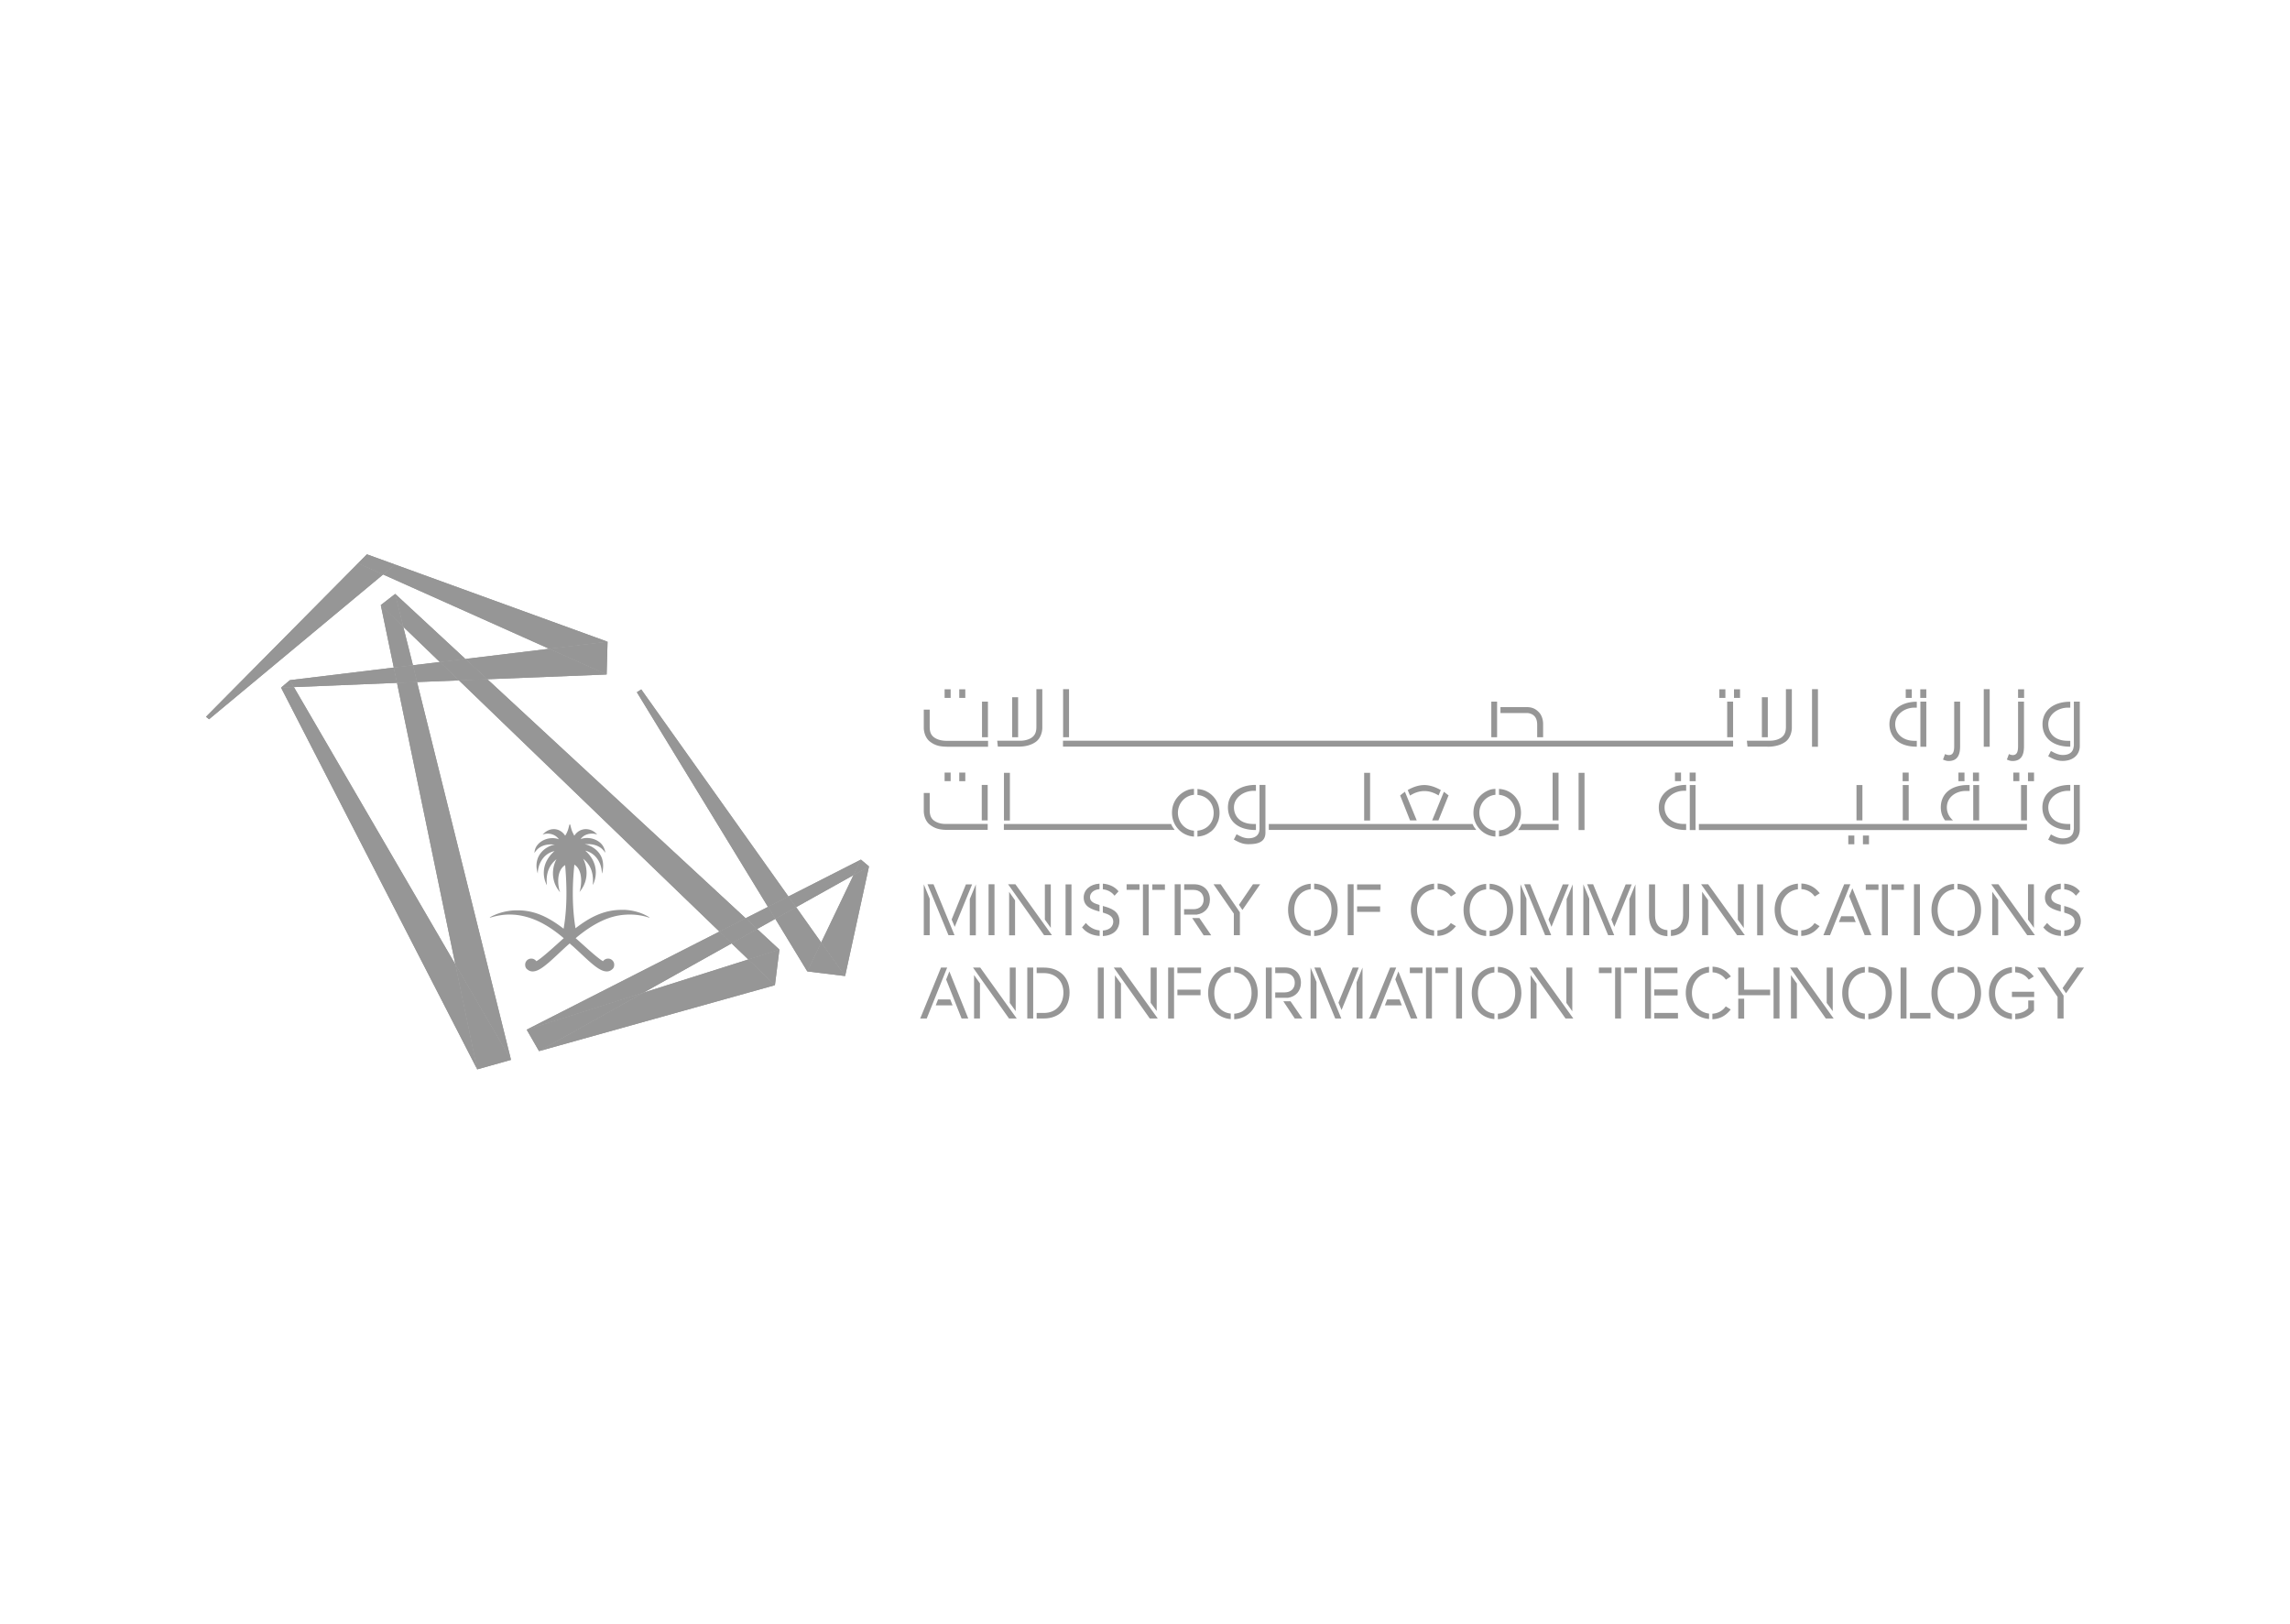 <svg xmlns="http://www.w3.org/2000/svg" id="Layer_1" data-name="Layer 1" viewBox="0 0 923.9 655.1"><defs><clipPath id="clippath"><path d="m83.1 289.2 1.25.99 70.22-58.4-10.12-4.52L83.1 289.2z" class="cls-1"/></clipPath><clipPath id="clippath-1"><path d="m154.57 231.79 67 29.97 23.55-2.85-85.68-31.12-4.87 4z" class="cls-1"/></clipPath><clipPath id="clippath-2"><path d="m144.45 227.27 10.12 4.52 4.87-4-11.41-4.14-3.58 3.62z" class="cls-1"/></clipPath><clipPath id="clippath-3"><path d="m166.6 268.4 1.66 6.79 16.91-.67-7.73-7.42-10.84 1.3z" class="cls-1"/></clipPath><clipPath id="clippath-4"><path d="m187.76 265.86 8.87 8.19 48.12-1.91-23.18-10.38-33.81 4.1z" class="cls-1"/></clipPath><clipPath id="clippath-5"><path d="m116.96 274.42 1.61 2.8 41.6-1.71-1.3-6.17-41.91 5.08z" class="cls-1"/></clipPath><clipPath id="clippath-6"><path d="m221.57 261.76 23.18 10.38.37-13.23-23.55 2.85z" class="cls-1"/></clipPath><clipPath id="clippath-7"><path d="m113.39 277.43 79.14 154.02-8.82-42.36-65.14-111.87-5.18.21z" class="cls-1"/></clipPath><clipPath id="clippath-8"><path d="m113.39 277.43 5.18-.21-1.61-2.8-3.57 3.01z" class="cls-1"/></clipPath><clipPath id="clippath-9"><path d="m158.87 269.34 7.73-.94-3.89-15.5-9.08-8.77 5.24 25.21z" class="cls-1"/></clipPath><clipPath id="clippath-10"><path d="m160.17 275.51 23.54 113.58 22.46 38.53-37.91-152.43-8.09.32z" class="cls-1"/></clipPath><clipPath id="clippath-11"><path d="m158.87 269.34 1.3 6.17 8.09-.32-1.66-6.79-7.73.94z" class="cls-1"/></clipPath><clipPath id="clippath-12"><path d="m192.53 431.45 13.64-3.83-22.46-38.53 8.82 42.36z" class="cls-1"/></clipPath><clipPath id="clippath-13"><path d="m185.17 274.52 105.07 101.34 10.58-5.39-104.19-96.42-11.46.47z" class="cls-1"/></clipPath><clipPath id="clippath-14"><path d="m162.71 252.9 14.73 14.2 10.32-1.24-28.32-26.24 3.27 13.28z" class="cls-1"/></clipPath><clipPath id="clippath-15"><path d="m295.16 380.63 6.74 6.48 12.55-3.99-8.97-8.3-10.32 5.81z" class="cls-1"/></clipPath><clipPath id="clippath-16"><path d="m177.44 267.1 7.73 7.42 11.46-.47-8.87-8.19-10.32 1.24z" class="cls-1"/></clipPath><clipPath id="clippath-17"><path d="m153.63 244.13 9.08 8.77-3.27-13.28-5.81 4.51z" class="cls-1"/></clipPath><clipPath id="clippath-18"><path d="m259.64 400.49-42.17 23.6 95.17-26.6-10.74-10.38-42.26 13.38z" class="cls-1"/></clipPath><clipPath id="clippath-19"><path d="m301.9 387.11 10.74 10.38 1.81-14.37-12.55 3.99z" class="cls-1"/></clipPath><clipPath id="clippath-20"><path d="m212.49 415.43 47.15-14.94 35.52-19.86-4.92-4.77-77.75 39.57z" class="cls-1"/></clipPath><clipPath id="clippath-21"><path d="m300.82 370.47 4.66 4.35 7.32-4.1-2.96-4.82-9.02 4.57z" class="cls-1"/></clipPath><clipPath id="clippath-22"><path d="m318.09 361.7 3.11 4.31 23.13-12.92 3-6.27-29.24 14.88z" class="cls-1"/></clipPath><clipPath id="clippath-23"><path d="m290.24 375.86 4.92 4.77 10.32-5.81-4.66-4.35-10.58 5.39z" class="cls-1"/></clipPath><clipPath id="clippath-24"><path d="m212.49 415.43 4.98 8.66 42.17-23.6-47.15 14.94z" class="cls-1"/></clipPath><clipPath id="clippath-25"><path d="m344.33 353.09-13.02 27.18 9.65 13.53 9.64-44.23-6.27 3.52z" class="cls-1"/></clipPath><clipPath id="clippath-26"><path d="m344.33 353.09 6.27-3.52-3.27-2.75-3 6.27z" class="cls-1"/></clipPath><clipPath id="clippath-27"><path d="m312.8 370.72 12.91 21.22 5.6-11.67-10.11-14.26-8.4 4.71z" class="cls-1"/></clipPath><clipPath id="clippath-28"><path d="m256.94 279.29 52.9 86.61 8.25-4.2-59.38-83.55-1.77 1.14z" class="cls-1"/></clipPath><clipPath id="clippath-29"><path d="m309.84 365.9 2.96 4.82 8.4-4.71-3.11-4.31-8.25 4.2z" class="cls-1"/></clipPath><clipPath id="clippath-30"><path d="m325.71 391.94 15.25 1.86-9.65-13.53-5.6 11.67z" class="cls-1"/></clipPath><style>.cls-1{fill:#969696}</style></defs><path d="M251.8 367.1h-1.04c-7.26 0-12.97 3.11-18.57 7.42-.83-5.03-1.09-9.85-1.09-14.11 0-4.88.37-8.92.62-11.57 2.13 1.35 2.75 4.05 2.75 6.48 0 1.92-.37 3.74-.67 4.56 2.18-2.59 2.85-5.34 2.85-7.68 0-2.7-.88-4.88-1.4-5.76 3.47 2.8 3.99 6.33 3.99 8.97 0 .62-.05 1.14-.05 1.66a11.48 11.48 0 0 0 1.19-5.03c0-2.85-1.09-6.02-4.25-8.82 4.72 1.14 6.64 5.6 6.69 8.97 0 .05 0 .1.1.16.31-1.14.41-2.18.41-3.11 0-1.14-.21-2.18-.52-3.06-1.4-3.68-5.08-5.29-6.9-5.55.47-.05.88-.05 1.3-.05 2.75 0 4.56.94 5.6 1.87.78.67 1.14 1.3 1.4 1.61a6.578 6.578 0 0 0-1.4-3.37c-1.5-1.76-3.84-2.59-6.02-2.59-.94 0-1.82.16-2.54.47 1.09-1.61 2.96-2.23 4.62-2.23.78 0 1.5.16 2.07.37-1.25-1.45-2.9-2.18-4.56-2.18-1.76 0-3.47.83-4.67 2.64-.26-.41-.47-.94-.73-1.45-.41-.88-.67-1.92-.88-2.9 0-.1-.1-.16-.21-.16s-.16.05-.21.16c-.21.98-.47 2.02-.88 2.9-.21.52-.47.98-.78 1.45-1.14-1.76-2.85-2.64-4.56-2.64s-3.27.78-4.56 2.23c.57-.26 1.3-.41 2.07-.41 1.61 0 3.42.67 4.51 2.28-.78-.31-1.66-.47-2.59-.47-2.13 0-4.46.88-5.91 2.59-.78.88-1.3 2.02-1.35 3.42.21-.37.62-.98 1.35-1.66 1.04-.94 2.75-1.82 5.39-1.82.47 0 .94.05 1.5.1-1.82.21-5.5 1.82-6.9 5.5-.31.88-.52 1.87-.52 2.96 0 .98.16 2.02.52 3.21v-.16c.05-3.32 1.97-7.83 6.74-8.92-3.17 2.8-4.31 5.91-4.31 8.77 0 1.92.52 3.68 1.25 5.03-.05-.57-.1-1.19-.1-1.87 0-2.59.62-5.97 3.99-8.66-.52.83-1.45 3.01-1.45 5.7 0 2.33.67 5.08 2.9 7.68-.37-.83-.78-2.64-.78-4.56 0-2.44.62-5.08 2.8-6.43.21 2.59.52 6.59.52 11.41 0 4.31-.26 9.18-1.14 14.26-5.6-4.31-11.3-7.42-18.51-7.42h-1.04c-3.84.16-7.47 1.25-10.16 2.8-.05 0-.05.05-.05.05 0 .05.05.1.1.1h.05c2.54-.78 5.19-1.25 7.83-1.25.73 0 1.5.05 2.23.1 3.17.31 6.17 1.19 8.97 2.44 3.89 1.76 7.47 4.31 10.63 7-1.97 1.71-8.82 8.14-11.05 9.28-.47-.62-1.19-1.04-2.02-1.04-.16 0-.37 0-.57.05-.94.21-1.66.94-1.87 1.87-.05.21-.05.41-.05.62 0 .62.21 1.19.57 1.55.73.73 1.55 1.09 2.44 1.09.57 0 1.25-.16 1.87-.41 3.11-1.3 7.05-5.45 11.83-9.8.41-.37.83-.73 1.25-1.09.47.41.83.78 1.25 1.09 4.82 4.35 8.71 8.5 11.83 9.8.67.26 1.3.41 1.87.41.88 0 1.66-.31 2.44-1.09.37-.37.57-.94.57-1.55 0-.21 0-.41-.05-.62-.21-.94-.98-1.66-1.87-1.87-.21-.05-.37-.05-.57-.05-.83 0-1.55.41-2.02 1.04-2.18-1.09-9.07-7.62-11.05-9.28 3.21-2.7 6.74-5.19 10.63-7 2.8-1.3 5.76-2.18 8.97-2.44.73-.05 1.5-.1 2.23-.1 2.64 0 5.29.41 7.83 1.25.05 0 .1-.05.1-.1s0-.05-.05-.05c-2.75-1.76-6.38-2.85-10.16-3.01M83.1 289.2l1.25.99 70.22-58.4-10.12-4.52L83.1 289.2z" class="cls-1"/><path d="m126.04 192.27 59.33 72.76-73.75 60.16-59.33-72.81 73.75-60.11z" class="cls-1" style="clip-path:url(#clippath)"/><path d="m154.57 231.79 67 29.97 23.55-2.85-85.68-31.12-4.87 4z" class="cls-1"/><path d="m208.97 183.4 52.79 64.78-70.99 57.92-52.85-64.77 71.05-57.93z" class="cls-1" style="clip-path:url(#clippath-1)"/><path d="m144.45 227.27 10.12 4.52 4.87-4-11.41-4.14-3.58 3.62z" class="cls-1"/><path d="m153.43 216.33 10 12.19-13.01 10.58-9.96-12.19 12.97-10.58z" class="cls-1" style="clip-path:url(#clippath-2)"/><path d="m166.6 268.4 1.66 6.79 16.91-.67-7.73-7.42-10.84 1.3z" class="cls-1"/><path d="m163.43 268.61 18.26-8.77 6.64 13.85-18.26 8.77-6.64-13.85z" class="cls-1" style="clip-path:url(#clippath-3)"/><path d="m187.76 265.86 8.87 8.19 48.12-1.91-23.18-10.38-33.81 4.1z" class="cls-1"/><path d="m182.94 264.05 51.13-24.54 15.51 32.26-51.14 24.53-15.5-32.25z" class="cls-1" style="clip-path:url(#clippath-4)"/><path d="m116.96 274.42 1.61 2.8 41.6-1.71-1.3-6.17-41.91 5.08z" class="cls-1"/><path d="m113.91 270.84 38.17-18.36 11.14 23.24-38.17 18.35-11.14-23.23z" class="cls-1" style="clip-path:url(#clippath-5)"/><path d="m221.57 261.76 23.18 10.38.37-13.23-23.55 2.85z" class="cls-1"/><path d="m216.39 261.35 24.32-11.67 9.59 19.97-24.32 11.67-9.59-19.97z" class="cls-1" style="clip-path:url(#clippath-6)"/><path d="m113.39 277.43 79.14 154.02-8.82-42.36-65.14-111.87-5.18.21z" class="cls-1"/><path d="m53.18 306.1 124.52-59.79 75.04 156.2-124.52 59.8L53.18 306.1z" class="cls-1" style="clip-path:url(#clippath-7)"/><path d="m113.39 277.43 5.18-.21-1.61-2.8-3.57 3.01z" class="cls-1"/><path d="m112.25 274.99 5.34-2.6 2.13 4.47-5.35 2.59-2.12-4.46z" class="cls-1" style="clip-path:url(#clippath-8)"/><path d="m158.87 269.34 7.73-.94-3.89-15.5-9.08-8.77 5.24 25.21z" class="cls-1"/><path d="m163.54 238.63 13.74 24.74-20.59 11.51-13.79-24.78 20.64-11.47z" class="cls-1" style="clip-path:url(#clippath-9)"/><path d="m160.17 275.51 23.54 113.58 22.46 38.53-37.91-152.43-8.09.32z" class="cls-1"/><path d="m195.28 255.64 75.67 135.83-99.89 55.7-75.67-135.88 99.89-55.65z" class="cls-1" style="clip-path:url(#clippath-10)"/><path d="m158.87 269.34 1.3 6.17 8.09-.32-1.66-6.79-7.73.94z" class="cls-1"/><path d="m166.03 264.41 5.28 9.44-10.21 5.7-5.24-9.44 10.17-5.7z" class="cls-1" style="clip-path:url(#clippath-11)"/><path d="m192.53 431.45 13.64-3.83-22.46-38.53 8.82 42.36z" class="cls-1"/><path d="m200.83 379.54 23.33 41.85L189.05 441l-23.34-41.9 35.12-19.56z" class="cls-1" style="clip-path:url(#clippath-12)"/><path d="m185.17 274.52 105.07 101.34 10.58-5.39-104.19-96.42-11.46.47z" class="cls-1"/><path d="m259.12 431.4-122.86-92.21 90.55-120.63 122.86 92.21-90.55 120.63z" class="cls-1" style="clip-path:url(#clippath-13)"/><path d="m162.71 252.9 14.73 14.2 10.32-1.24-28.32-26.24 3.27 13.28z" class="cls-1"/><path d="m177.54 280.69-31.27-23.49 23.39-31.17 31.27 23.49-23.39 31.17z" class="cls-1" style="clip-path:url(#clippath-14)"/><path d="m295.16 380.63 6.74 6.48 12.55-3.99-8.97-8.3-10.32 5.81z" class="cls-1"/><path d="m307.5 396.4-18.25-13.69 12.86-17.17 18.26 13.74-12.87 17.12z" class="cls-1" style="clip-path:url(#clippath-15)"/><path d="m177.44 267.1 7.73 7.42 11.46-.47-8.87-8.19-10.32 1.24z" class="cls-1"/><path d="m189.73 283.75-16.44-12.34 11.04-14.78 16.45 12.34-11.05 14.78z" class="cls-1" style="clip-path:url(#clippath-16)"/><path d="m153.63 244.13 9.08 8.77-3.27-13.28-5.81 4.51z" class="cls-1"/><path d="m159.44 257.25-12.19-9.13 9.65-12.86 12.19 9.18-9.65 12.81z" class="cls-1" style="clip-path:url(#clippath-17)"/><path d="m259.64 400.49-42.17 23.6 95.17-26.6-10.74-10.38-42.26 13.38z" class="cls-1"/><path d="m325.81 418.54-94.02 39.52-27.49-65.4 94.08-39.52 27.43 65.4z" class="cls-1" style="clip-path:url(#clippath-18)"/><path d="m301.9 387.11 10.74 10.38 1.81-14.37-12.55 3.99z" class="cls-1"/><path d="m319.59 395.31-15.82 6.63-7-16.64 15.82-6.64 7 16.65z" class="cls-1" style="clip-path:url(#clippath-19)"/><path d="m212.49 415.43 47.15-14.94 35.52-19.86-4.92-4.77-77.75 39.57z" class="cls-1"/><path d="m309.27 409.52-84.38 35.42-26.55-63.12 84.43-35.47 26.5 63.17z" class="cls-1" style="clip-path:url(#clippath-20)"/><path d="m300.82 370.47 4.66 4.35 7.32-4.1-2.96-4.82-9.02 4.57z" class="cls-1"/><path d="m315.96 373.47-13.38 5.66-4.98-11.88 13.38-5.65 4.98 11.87z" class="cls-1" style="clip-path:url(#clippath-21)"/><path d="m318.09 361.7 3.11 4.31 23.13-12.92 3-6.27-29.24 14.88z" class="cls-1"/><path d="m354.18 363.15-31.68 13.33-11.26-26.81 31.69-13.28 11.25 26.76z" class="cls-1" style="clip-path:url(#clippath-22)"/><path d="m290.24 375.86 4.92 4.77 10.32-5.81-4.66-4.35-10.58 5.39z" class="cls-1"/><path d="m309.12 379.07-16.6 7.01-5.92-14.06 16.6-7 5.92 14.05z" class="cls-1" style="clip-path:url(#clippath-23)"/><path d="m212.49 415.43 4.98 8.66 42.17-23.6-47.15 14.94z" class="cls-1"/><path d="m268.04 420.56-48.49 20.39-15.51-36.93 48.54-20.38 15.46 36.92z" class="cls-1" style="clip-path:url(#clippath-24)"/><path d="m344.33 353.09-13.02 27.18 9.65 13.53 9.64-44.23-6.27 3.52z" class="cls-1"/><path d="m366.42 387.17-32.21 13.53-18.67-44.49 32.16-13.54 18.72 44.5z" class="cls-1" style="clip-path:url(#clippath-25)"/><path d="m344.33 353.09 6.27-3.52-3.27-2.75-3 6.27z" class="cls-1"/><path d="m352.83 352.16-7.57 3.16-3.16-7.57 7.57-3.17 3.16 7.58z" class="cls-1" style="clip-path:url(#clippath-26)"/><path d="m312.8 370.72 12.91 21.22 5.6-11.67-10.11-14.26-8.4 4.71z" class="cls-1"/><path d="m340.59 388.05-25.05 10.52-12.03-28.67 25.05-10.48 12.03 28.63z" class="cls-1" style="clip-path:url(#clippath-27)"/><path d="m256.94 279.29 52.9 86.61 8.25-4.2-59.38-83.55-1.77 1.14z" class="cls-1"/><path d="m349.46 352.73-83.34 35.01-40.5-96.41 83.34-35.01 40.5 96.41z" class="cls-1" style="clip-path:url(#clippath-28)"/><path d="m309.84 365.9 2.96 4.82 8.4-4.71-3.11-4.31-8.25 4.2z" class="cls-1"/><path d="m324.46 369.38-12.91 5.44-4.98-11.77 12.92-5.45 4.97 11.78z" class="cls-1" style="clip-path:url(#clippath-29)"/><path d="m325.71 391.94 15.25 1.86-9.65-13.53-5.6 11.67z" class="cls-1"/><path d="m345.78 391.78-17.79 7.47-7.1-16.96 17.79-7.47 7.1 16.96z" class="cls-1" style="clip-path:url(#clippath-30)"/><path d="M398.84 356.78h2.39v20.54h-2.39v-20.54Zm31.06 20.58h2.39v-20.54h-2.39v20.54Zm279.02 0h2.39v-20.54h-2.39v20.54Zm65.66-20.58h-2.39v20.54h2.39v-20.54Zm-330.99 10.99v-2.64c-2.18-.62-3.84-1.35-3.84-3.11s1.55-3.11 3.84-3.27v-2.23c-3.74.21-6.38 2.49-6.38 5.6 0 3.78 3.32 4.82 6.38 5.65m1.35-8.97c1.82.21 3.37.98 4.46 2.28l.26.31 1.61-1.76-.21-.26c-1.5-1.71-3.63-2.64-6.12-2.85v2.28Zm-1.35 16.59c-2.64-.26-4.41-1.76-5.24-2.7l-.26-.31-1.55 1.82.21.21c1.61 1.97 4.05 3.06 6.9 3.21v-2.23h-.06Zm1.35-9.85v2.64c2.39.73 4.2 1.5 4.2 3.68 0 1.61-1.14 3.37-4.2 3.58v2.23c4.88-.26 6.69-3.21 6.69-5.97 0-4.2-3.63-5.34-6.69-6.17m31.38-8.75h-2.39v20.54h2.39v-20.54Zm1.4 2.27h3.84c2.44 0 4.05 1.55 4.05 3.89s-1.61 3.89-4.05 3.89h-3.84v2.18h5.13c3.17-.47 5.29-2.75 5.29-6.07 0-3.68-2.59-6.17-6.38-6.17h-3.99v2.28h-.05Zm6.17 11.36h-2.9l4.62 6.95h3.06l-4.77-6.95Zm8.61-13.63h-2.9l8.19 11.83v8.71h2.44v-9.23l-7.73-11.3Zm8.76 10.36 7.15-10.37h-2.9l-5.65 8.3 1.4 2.07Zm-116.07 6.8 7-17.11h-2.49l-5.76 14.16 1.25 2.96Zm-8.55-17.16h-2.44l8.46 20.54h2.44l-8.46-20.54Zm14.62 5.96v14.63h2.44v-20.54l-2.44 5.91Zm-18.56-5.96v20.54h2.39v-14.73l-2.39-5.81Zm253.24 17.16 5.19-12.65 1.82-4.46h-2.44l-5.76 14.16 1.19 2.96Zm6.12-11.2v14.63h2.44v-20.54l-2.44 5.91Zm-14.68-5.96h-2.44l8.35 20.33.1.21h2.44l-8.46-20.54Zm-3.94 0v20.54h2.39v-14.73l-2.39-5.81Zm29.3 0h-2.44l.16.31 8.25 20.02.1.21h2.44l-8.5-20.54Zm8.56 17.16 5.19-12.65 1.82-4.46h-2.44l-5.76 14.16 1.19 2.96Zm6.07-11.2v14.63h2.44v-20.54l-2.44 5.91Zm-18.57-5.96v20.54h2.39v-14.73l-2.39-5.81Zm-179.08 0h-5.19v2.23h5.19v-2.23Zm5.19 2.27h5.08v-2.23h-5.08v2.23Zm-3.79 18.31h2.33v-20.54h-2.33v20.54Zm67.68-1.97c-3.99-.41-6.64-3.68-6.64-8.3s2.64-7.89 6.64-8.3v-2.23c-5.39.41-9.13 4.67-9.13 10.53s3.74 10.11 9.13 10.53v-2.23Zm1.4-18.88v2.23c4.2.26 7 3.58 7 8.35s-2.8 8.09-7 8.35v2.23c5.6-.26 9.49-4.56 9.49-10.58-.05-6.02-3.94-10.32-9.49-10.58m17.32 2.54h9.49v-2.23h-9.49v2.23Zm-1.4-2.27h-2.39v20.54h2.39v-20.54Zm1.4 11.14h9.28v-2.23h-9.28v2.23Zm37.81 4.51-.21.26c-1.14 1.61-3.11 2.59-5.19 2.7v2.23c2.9-.1 5.24-1.3 7.21-3.63l.26-.31-2.07-1.25Zm-5.34-13.69c2.07.1 4.05 1.14 5.19 2.7l.21.26 2.02-1.3-.26-.31c-1.82-2.28-4.25-3.47-7.15-3.63v2.28Zm-1.4 16.65c-4.05-.52-6.9-3.84-6.9-8.3s2.8-7.78 6.9-8.3v-2.28c-5.55.52-9.39 4.82-9.39 10.53s3.84 10.06 9.39 10.53v-2.18Zm21 .05c-3.99-.41-6.64-3.68-6.64-8.3s2.64-7.89 6.64-8.3v-2.23c-5.39.41-9.13 4.67-9.13 10.53s3.74 10.11 9.13 10.53v-2.23Zm1.4-18.87v2.23c4.2.26 7 3.58 7 8.35s-2.8 8.09-7 8.35v2.23c5.6-.26 9.49-4.56 9.49-10.58-.05-6.02-3.94-10.37-9.49-10.58m187.38 18.87c-3.99-.41-6.64-3.68-6.64-8.3s2.64-7.89 6.64-8.3v-2.23c-5.39.41-9.13 4.67-9.13 10.53s3.74 10.11 9.13 10.53v-2.23Zm1.4-18.87v2.23c4.2.26 7 3.58 7 8.35s-2.8 8.09-7 8.35v2.23c5.55-.26 9.49-4.56 9.49-10.58s-3.89-10.37-9.49-10.58m-117.05 18.72c-3.21-.26-4.98-2.33-4.98-5.91v-12.55h-2.44v12.6c0 5.03 2.7 8.04 7.42 8.3v-2.44Zm6.33-18.51v12.55c0 3.58-1.76 5.65-4.93 5.91v2.39c4.67-.26 7.36-3.27 7.36-8.3v-12.6h-2.44v.05Zm46.31 18.61c-4.05-.52-6.9-3.84-6.9-8.3s2.8-7.78 6.9-8.3v-2.28c-5.55.52-9.39 4.82-9.39 10.53s3.84 10.06 9.39 10.53v-2.18Zm1.4-16.65c2.07.1 4.05 1.14 5.19 2.7l.21.26 2.02-1.3-.26-.31c-1.82-2.28-4.25-3.47-7.15-3.63v2.28Zm5.34 13.69-.21.26c-1.14 1.61-3.11 2.59-5.19 2.7v2.23c2.9-.1 5.24-1.3 7.15-3.63l.26-.31-2.02-1.25Zm-322.43-15.65h-2.96l14.52 20.54h3.17l-14.73-20.54Zm14.27 17.57v-17.53h-2.39v14.21l2.39 3.32Zm-16.81-14.52v17.53h2.39v-14.11l-2.39-3.42Zm350.74-3.01h-5.13v2.23h5.13v-2.23Zm3.79 0h-2.39v20.54h2.39v-20.54Zm1.4 2.23h5.08v-2.23h-5.08v2.23Zm-59.54 15.36v-17.63h-2.39v14.31l2.39 3.32Zm-14.36-17.63h-2.85l14.52 20.54h3.11l-14.78-20.54Zm-2.44 3v17.53h2.39v-14.16l-2.39-3.37Zm119.54-3h-2.9l14.52 20.54h3.11l-14.73-20.54Zm14.32 17.57v-17.58h-2.39v14.26l2.39 3.32Zm-16.81-14.57v17.53h2.39v-14.16l-2.39-3.37Zm-56.01 9.91h-4.93l-.93 2.33h6.79l-.93-2.33Zm-.42-11.31-1.3 3.21 6.27 15.71h2.7l-7.68-18.93Zm-.82-1.6h-2.49l-8.19 20.07-.21.47h2.7l8.19-20.54Zm84.89 10.99v-2.64c-2.18-.62-3.84-1.35-3.84-3.11s1.55-3.11 3.84-3.27v-2.23c-3.74.21-6.38 2.49-6.38 5.6 0 3.78 3.32 4.82 6.38 5.65m1.4-8.97c1.82.21 3.37.98 4.46 2.28l.26.31 1.61-1.76-.21-.26c-1.5-1.71-3.63-2.64-6.12-2.85v2.28Zm-1.4 16.59c-2.64-.26-4.41-1.76-5.24-2.7l-.26-.31-1.55 1.82.21.21c1.61 1.97 4.05 3.06 6.9 3.21v-2.23h-.06Zm1.4-9.85v2.64c2.39.73 4.2 1.5 4.2 3.68 0 1.61-1.14 3.37-4.2 3.58v2.23c4.88-.26 6.69-3.21 6.69-5.97-.05-4.2-3.68-5.34-6.69-6.17m-389.89 24.85h2.39v20.54h-2.39zm144.54 0h2.39v20.54h-2.39zm237.42 0h-2.9l8.14 11.82v8.72h2.43v-9.23l-7.67-11.31zm8.66 10.37 7.26-10.37h-2.9l-5.76 8.3 1.4 2.07zm-300.85-10.37h-2.44l.16.31 8.19 20.02.11.21h2.43l-8.45-20.54zm8.56 17.12 5.18-12.66 1.76-4.46h-2.43L540 404.54l1.25 2.96zm-12.5-17.12v20.54h2.38v-14.73l-2.38-5.81zm18.56 5.91v14.63h2.39v-20.54l-2.39 5.91zm28.01-5.91h2.39v20.54h-2.39zm3.79 0h5.08v2.23h-5.08zm-10.32 0h5.13v2.23h-5.13zm-72.25 18.57c-3.99-.41-6.64-3.68-6.64-8.3s2.64-7.89 6.64-8.3v-2.23c-5.39.41-9.13 4.67-9.13 10.53s3.74 10.11 9.13 10.53v-2.23Zm1.4-18.88v2.23c4.2.26 7 3.58 7 8.35s-2.8 8.09-7 8.35v2.23c5.6-.26 9.49-4.56 9.49-10.58s-3.89-10.32-9.49-10.58m104.97 18.88c-3.99-.41-6.64-3.68-6.64-8.3s2.64-7.89 6.64-8.3v-2.23c-5.39.41-9.13 4.67-9.13 10.53s3.74 10.11 9.13 10.53v-2.23Zm1.4-18.88v2.23c4.2.26 7 3.58 7 8.35s-2.8 8.09-7 8.35v2.23c5.6-.26 9.49-4.56 9.49-10.58-.05-5.97-3.94-10.32-9.49-10.58m63.12 9.23h9.34v2.23h-9.34zm0 9.39h9.54v2.23h-9.54zm-284.41-16.75-1.3 3.26 6.22 15.72h2.7l-7.62-18.98zm.36 11.3h-4.93l-.93 2.39h6.79l-.93-2.39zm-1.25-12.86h-2.48l-8.2 20.07-.21.47h2.65l8.24-20.54zm27.65 17.58v-17.58h-2.39v14.26l2.39 3.32zm-14.31-17.58h-2.91l14.52 20.54h3.11l-14.72-20.54zm-2.49 3.01v17.53h2.38v-14.16l-2.38-3.37zm224.56.05v17.48h2.38v-14.06l-2.38-3.42zm16.8 14.57v-17.63h-2.39v14.26l2.39 3.37zm-2.75 2.91h3.16l-14.73-20.54h-2.95l14.42 20.38.1.16zm107.82-2.96v-17.58h-2.43v14.26l2.43 3.32zm-14.31-17.58h-2.91l14.42 20.54h3.17l-14.68-20.54zm-2.54 3.06v17.48h2.38v-14.11l-2.38-3.37zm-255.89 14.47v-17.53h-2.44v14.21l2.44 3.32zm-16.85-14.42v17.43h2.43v-14.06l-2.43-3.37zm14.05 17.43h3.22l-14.73-20.54h-3.01l14.41 20.38.11.16zm-49.42-20.54h2.39v20.54h-2.39zm6.69 0h-2.9v2.23h2.9c4.72 0 7.89 3.17 7.89 7.83 0 4.98-3.11 8.25-7.89 8.25h-2.9v2.23h2.9c6.22 0 10.37-4.2 10.37-10.48s-4.2-10.06-10.37-10.06m50.14 0h2.39v20.54h-2.39zm3.74 0h9.54v2.23h-9.54zm0 8.92h9.34v2.23h-9.34zm39.47-6.69h3.84c2.44 0 4.05 1.55 4.05 3.89s-1.61 3.89-4.05 3.89h-3.84v2.18h5.13c3.17-.47 5.24-2.75 5.24-6.07 0-3.68-2.54-6.17-6.38-6.17h-3.99v2.28Zm6.17 11.36h-2.91l4.62 6.95h3.06l-4.77-6.95zm-9.96-13.59h2.39v20.54h-2.39zm53.94 12.86h-4.98l-.94 2.39h6.85l-.93-2.39zm-.47-11.3-1.24 3.21 6.27 15.77h2.65l-7.68-18.98zm-.88-1.56h-2.44l-8.24 20.07-.42.47h2.91l8.19-20.54zm150.87 11.15v-2.23h-10.48v-8.92h-2.39v11.15h12.87zm-12.87 1.4h2.39v8.04h-2.39zm111.77-10.63c2.07.1 4.1 1.09 5.24 2.7l.21.26 2.02-1.3-.26-.31c-1.82-2.28-4.31-3.53-7.26-3.63v2.28h.05Zm-1.35 9.96h8.97v-2.13h-8.97v2.13zm6.58 1.4v3.11c-1.09 1.3-3.17 2.18-5.24 2.23v2.23c3.06-.1 5.6-1.19 7.47-3.32l.1-.1v-4.15h-2.33Zm-6.58 5.29c-4.05-.57-6.79-3.89-6.79-8.25s2.8-7.73 6.79-8.25v-2.28c-5.5.57-9.28 4.82-9.28 10.53s3.78 10.01 9.28 10.53v-2.28Zm-41.13-.26h8.25v2.23h-8.25zm-118.97-18.31H654v20.54h-2.39zm3.74 0h5.08v2.23h-5.08zm-10.28 0h5.13v2.23h-5.13zm18.62 0h2.39v20.54h-2.39z" class="cls-1"/><path d="M667.43 399.3h9.34v2.23h-9.34zm0-8.92h9.34v2.23h-9.34zm48.12 0h2.39v20.54h-2.39zm51.24 0h2.39v20.54h-2.39zm21.58 18.57c-3.99-.41-6.64-3.68-6.64-8.3s2.64-7.89 6.64-8.3v-2.23c-5.39.41-9.13 4.67-9.13 10.53s3.74 10.11 9.13 10.53v-2.23Zm1.4-18.88v2.23c4.2.26 7 3.58 7 8.35s-2.8 8.09-7 8.35v2.23c5.6-.26 9.49-4.56 9.49-10.58-.05-6.02-3.94-10.32-9.49-10.58m-37.39 18.88c-3.99-.41-6.64-3.68-6.64-8.3s2.64-7.89 6.64-8.3v-2.23c-5.39.41-9.13 4.67-9.13 10.53s3.74 10.11 9.13 10.53v-2.23Zm1.4-18.88v2.23c4.2.26 7 3.58 7 8.35s-2.8 8.09-7 8.35v2.23c5.6-.26 9.49-4.56 9.49-10.58-.05-6.02-3.94-10.32-9.49-10.58m-64.26 18.88c-4.05-.52-6.9-3.84-6.9-8.3s2.8-7.78 6.9-8.3v-2.28c-5.55.52-9.39 4.82-9.39 10.53s3.84 10.06 9.39 10.53v-2.18Zm1.4-16.65c2.07.1 4.05 1.14 5.19 2.7l.21.26 2.02-1.3-.26-.31c-1.82-2.28-4.25-3.47-7.15-3.63v2.28Zm5.34 13.74-.21.26c-1.19 1.61-3.11 2.59-5.19 2.7v2.23c2.9-.1 5.24-1.3 7.15-3.63l.26-.31-2.02-1.25Zm5.76-127.94h-2.44v3.47h2.44v-3.47Zm11.1 23.18c3.01 0 5.55-.73 7.31-2.07 1.82-1.4 2.49-3.89 2.49-5.6v-15.56h-2.39v15.25c0 1.97-.52 3.27-1.76 4.2-1.19.88-2.85 1.35-4.72 1.35h-9.28l.26 2.39h8.09v.05Zm-13.9-18.2h-2.39v14.37h2.39v-14.37Zm-3.11-4.98h-2.44v3.47h2.44v-3.47Zm-76.91 10.99c.67.83.98 1.87.98 3.47v4.88h2.39v-5.29c0-1.82-.57-3.53-1.55-4.62-1.4-1.55-2.9-2.23-5.08-2.23h-10.58v2.39h10.73c1.19 0 2.44.57 3.11 1.4m114.25-11.04h-2.39v23.23h2.39v-23.23Zm-20.23 3.27h-2.39v16.13h2.39v-16.13ZM604 283.08h-2.33v14.37H604v-14.37Zm-23.6 37.86.88-2.18c-2.28-1.3-4.62-2.02-6.64-2.02-2.13 0-4.46.73-6.69 2.02l.93 2.23c1.82-1.19 3.84-1.82 5.76-1.82 2.13-.05 4.25.83 5.76 1.76m-13.9-1.24c-.52.37-.98.73-1.35 1.04l-.26.21 3.99 10.06h2.7l-4.77-11.57-.31.26Zm17.79 1.56.16-.31-.26-.21c-.41-.31-.83-.67-1.35-1.04l-.31-.21-4.72 11.51h2.54l3.94-9.75Zm-31.53-9.44h-2.39v19.24h2.39v-19.24Zm146.46-12.96H428.86v2.39h270.36v-2.39Zm-288.46-17.53h-2.39v16.13h2.39v-16.13Zm340.63 35.42H749V331h2.39v-14.26Zm-73.18-5.04h-2.44v3.47h2.44v-3.47ZM431.3 278.05h-2.39v19.39h2.39v-19.39Zm371.44 0h-2.39v23.23h2.39v-23.23Zm-4.31 33.65h-2.44v3.47h2.44v-3.47Zm16.28 0h-2.44v3.47h2.44v-3.47ZM796.1 331h2.39v-14.26h-2.39V331Zm-26.04-14.26h-2.39V331h2.39v-14.26Zm16.08-9.7c4.15 0 4.67-3.27 4.67-6.07v-17.89h-2.39v17.89c0 2.18-.37 3.68-2.18 3.68-.37 0-.67-.1-1.04-.21l-.47-.21-.83 2.23.41.16c.57.26 1.3.41 1.82.41m30.5-28.93h-2.44v3.47h2.44v-3.47Zm-4.72 28.94c4.15 0 4.67-3.27 4.67-6.07v-17.89h-2.39v17.89c0 2.18-.37 3.68-2.18 3.68-.31 0-.67-.1-1.04-.21l-.47-.21-.83 2.23.41.16c.57.26 1.25.41 1.82.41m23.3-5.75h.05v-2.39h-.98c-5.81 0-7.89-3.58-7.89-6.69 0-4.15 4.1-6.69 7.89-6.69h.98v-2.39h-.05c-6.79 0-11.15 3.58-11.15 9.07s4.15 9.07 11.15 9.07m-61.92.02h.05v-2.39h-.98c-4.56 0-7.73-2.75-7.73-6.69 0-4.15 3.99-6.69 7.73-6.69h.98v-2.39h-.05c-6.48 0-10.99 3.74-10.99 9.07 0 4.35 2.9 9.07 10.99 9.07m-1.97-23.16h-2.44v3.47h2.44v-3.47Zm-1.25 33.6h-2.44v3.47h2.44v-3.47Zm17.89 19.3c-1.3-1.14-2.49-2.85-2.49-5.24 0-4.31 3.89-6.64 7.57-6.64h1.61v-2.39h-.73c-6.69 0-10.89 3.47-10.89 9.02 0 2.02.57 3.74 1.71 5.24h3.21Zm-10.78-47.92h-2.39v18.2h2.39v-18.2Zm12.96 32.1h2.44v-3.47h-2.44v3.47Zm-12.96-37.08h-2.44v3.47h2.44v-3.47Zm-270.56 56.79h.1v-2.44h-.98c-5.81 0-7.89-3.58-7.89-6.69 0-4.1 4.1-6.69 7.89-6.69h.98v-2.39h-.1c-6.79 0-11.2 3.58-11.2 9.07.05 5.7 4.2 9.13 11.2 9.13m239.08 5.76h2.44v-3.53h-2.44v3.53Zm-76.45-14.83c0 4.41 2.9 9.07 10.99 9.07h.05v-2.44h-.98c-4.56 0-7.73-2.75-7.73-6.69s3.99-6.69 7.73-6.69h.98v-2.39h-.05c-6.48.05-10.99 3.78-10.99 9.13m-32.36 9.09h2.39v-23.08h-2.39v23.08Zm44.81-19.71h2.44v-3.47h-2.44v3.47Zm.05 19.71h2.33v-18.15h-2.33v18.15ZM626.4 331h2.39v-19.24h-2.39V331Zm-17.68 5.76Zm5.13-4.1c-.31.62-.62 1.19-.98 1.71l-.37.52h16.34v-2.44h-14.83l-.16.21Zm-224.4-54.56h-2.44v3.47h2.44v-3.47Zm447.25 56.48c0 .05-.05.1-.05.16 0 .1-.05.21-.05.31-.21 2.02-1.71 3.21-4.35 3.21-1.66 0-2.96-.62-4.41-1.4l-.41-.21-1.09 2.13.41.21c1.71.94 3.21 1.66 5.39 1.66 4.25 0 6.95-2.39 6.95-6.07v-17.89h-2.39v17.89Zm-85.1 6.06h2.44v-3.53h-2.44v3.53Zm83.6-5.75h.05v-2.44h-.98c-5.81 0-7.89-3.58-7.89-6.69 0-4.1 4.1-6.69 7.89-6.69h.98v-2.39h-.05c-6.79 0-11.2 3.58-11.2 9.07s4.2 9.13 11.2 9.13m1.5-51.8v17.84c0 .05 0 .1-.05.16v.26h-.05c-.21 2.07-1.71 3.27-4.35 3.27-1.61 0-2.96-.62-4.41-1.4l-.41-.21-1.09 2.13.41.21c1.71.94 3.21 1.66 5.39 1.66 4.2 0 6.95-2.39 6.95-6.07v-17.84h-2.39Zm-151.28 51.81h132.35v-2.44H685.42v2.44Zm132.77-19.71h2.44v-3.47h-2.44v3.47Zm-2.8 15.82h2.39v-14.26h-2.39V331Zm-202.83 1.45c.1-.21.21-.41.31-.62.05-.1.05-.16.1-.26l.05-.16c.05-.21.16-.37.21-.57.26-.94.41-1.92.41-2.9 0-1.87-.47-3.63-1.4-5.19a9.104 9.104 0 0 0-3.94-3.58c-1.09-.52-2.28-.78-3.53-.88v2.39c3.84.37 6.54 3.32 6.54 7.26s-2.64 6.79-6.54 7.15v2.39c1.35-.1 2.64-.41 3.84-.98l.1-.05c.05-.05.1-.05.16-.1l.16-.1c.16-.1.37-.21.52-.31l.16-.1c.21-.16.41-.26.62-.41.16-.1.26-.21.41-.37l.1-.05.16-.16c.57-.57 1.04-1.19 1.45-1.92l.1-.47Zm-216.37-35.01h2.39v-14.37h-2.39v14.37Zm-19.34.06c-1.25-.94-1.76-2.23-1.76-4.2v-7h-2.39v7.31c0 1.71.67 4.2 2.49 5.6 2.02 1.55 3.94 2.07 7.31 2.07h16.13v-2.39h-17.01c-1.92-.05-3.58-.52-4.77-1.4m10.16 17.69h2.44v-3.47h-2.44v3.47Zm9.08 15.82h2.39v-14.31h-2.39V331Zm-12.55-52.9h-2.44v3.47h2.44v-3.47Zm0 33.6h-2.44v3.47h2.44v-3.47Zm-6.69 19.4c-1.25-.94-1.76-2.23-1.76-4.2v-6.95h-2.39v7.26c0 1.71.67 4.2 2.49 5.55 2.02 1.55 3.94 2.07 7.31 2.07h15.98v-2.39h-16.91c-1.87 0-3.53-.47-4.72-1.35m131.26 3.49v.31c-.16 2.07-1.76 3.32-4.41 3.32-1.66 0-2.96-.62-4.41-1.4l-.41-.21-1.09 2.13.41.21c1.71.94 3.21 1.66 5.39 1.66 3.42 0 6.95-.57 6.95-4.67v-19.24h-2.39v17.89h-.05Zm-21.47-15.36c-1.09-.52-2.28-.78-3.53-.88v2.39c3.84.37 6.54 3.32 6.54 7.26s-2.64 6.79-6.54 7.15v2.39c1.35-.1 2.64-.41 3.78-.98l.1-.05c.05-.05.1-.05.16-.1l.1-.05c.21-.1.37-.21.57-.37.05 0 .05-.05.16-.1.21-.16.41-.26.62-.41.16-.1.26-.26.47-.41l.16-.16c.57-.57 1.04-1.19 1.45-1.92l.26-.52c.1-.21.21-.41.31-.62.05-.1.05-.16.1-.26l.05-.1c.05-.21.16-.37.21-.57.26-.94.41-1.92.41-2.9 0-1.87-.47-3.68-1.4-5.19-.98-1.55-2.33-2.8-3.99-3.58m108.87 4.19c-.73 1.4-1.04 2.96-1.04 4.51 0 5.19 3.89 9.28 8.87 9.59v-2.39c-3.68-.26-6.48-3.37-6.48-7.21s2.85-6.95 6.48-7.26v-2.39c-.67.05-1.4.1-2.07.31-2.44.78-4.56 2.54-5.76 4.82m-1.3 9.25-.1-.21h-82.2v2.39h83.7l-.37-.52c-.41-.47-.73-1.04-1.04-1.66m-121.61 0-.1-.21h-67.47v2.39h68.92l-.37-.52c-.37-.47-.73-1.04-.98-1.66m1.3-9.23c-.73 1.4-1.04 2.9-1.04 4.51 0 5.19 3.89 9.28 8.87 9.59v-2.39c-3.68-.26-6.48-3.37-6.48-7.21s2.85-6.95 6.48-7.26v-2.39c-.73.05-1.4.1-2.07.31a9.876 9.876 0 0 0-5.76 4.82m-66.44-11.6h-2.39v19.24h2.39v-19.24Zm10.59-12.6c1.82-1.4 2.49-3.89 2.49-5.6v-15.56h-2.39v15.25c0 1.97-.52 3.27-1.76 4.2-1.04.78-2.54 1.25-4.25 1.35h-9.8l.26 2.39h8.09c3.06.05 5.55-.67 7.36-2.02" class="cls-1"/></svg>
